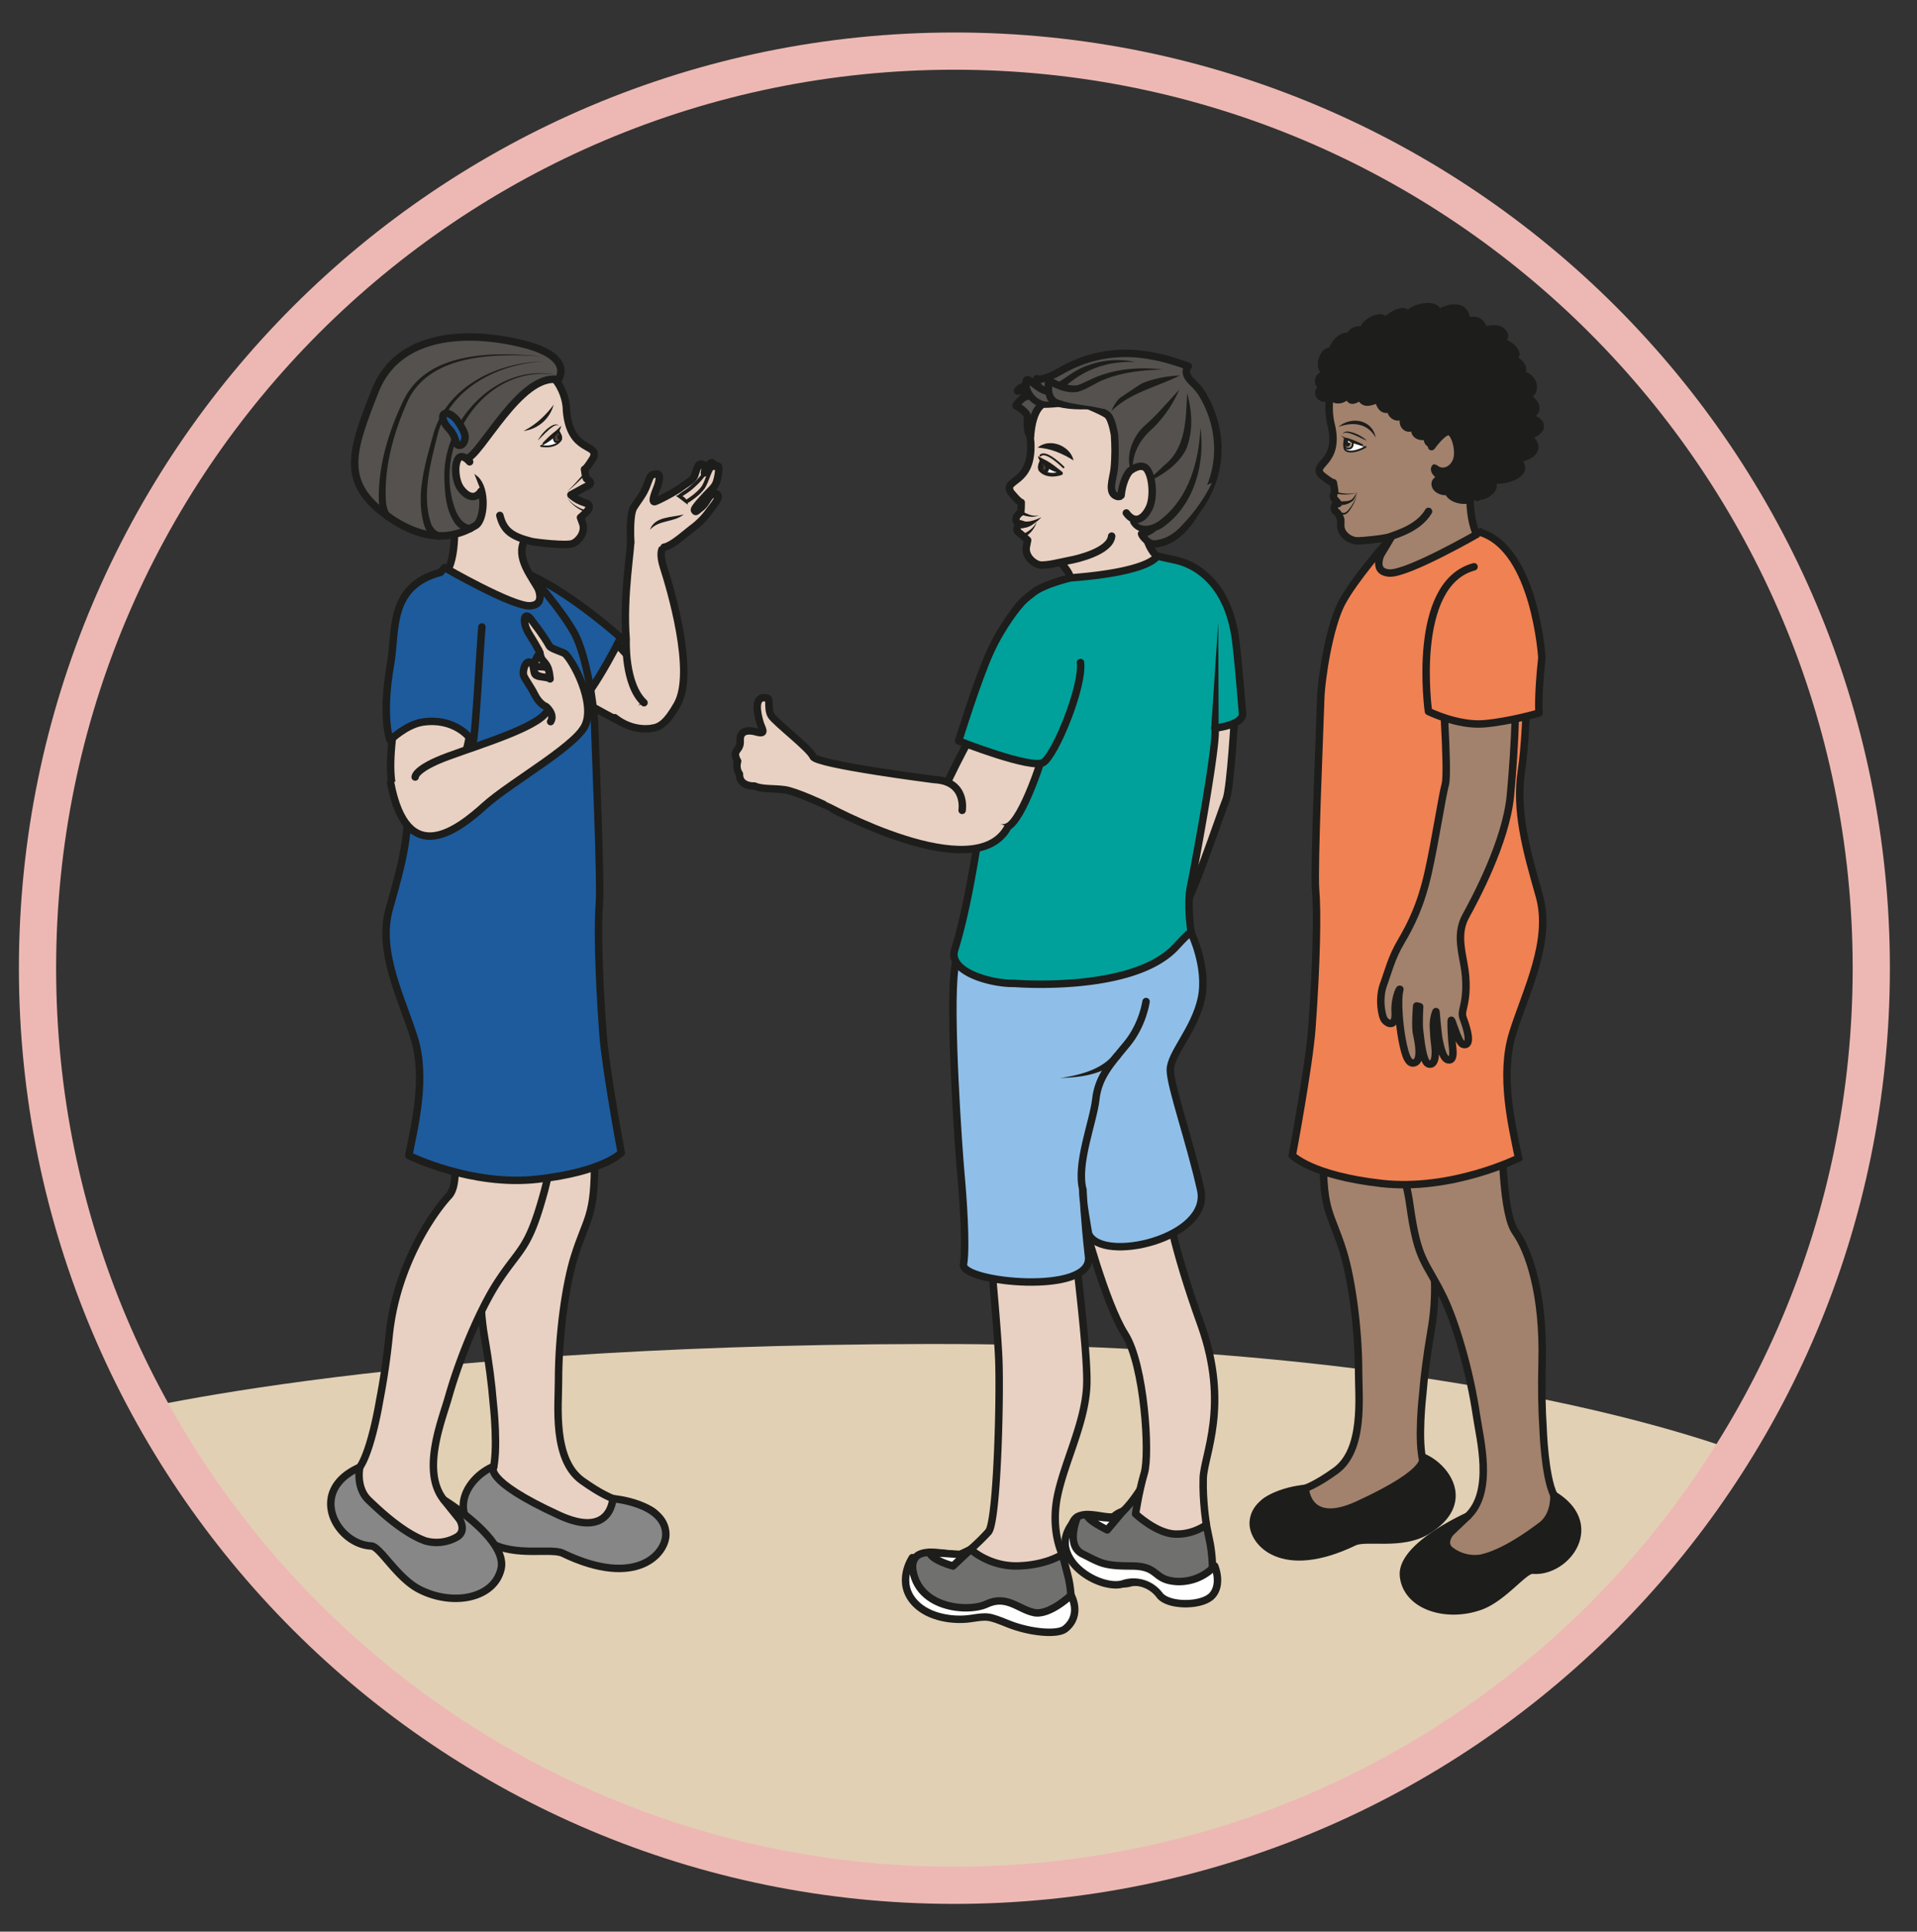 <?xml version="1.0" encoding="UTF-8" standalone="no"?><svg xmlns="http://www.w3.org/2000/svg" xml:space="preserve" viewBox="0 0 343.33 345.88"><rect x="0" y="0" width="343.33" height="345.88" fill="#333333" stroke="none"/><defs><clipPath id="a" clipPathUnits="userSpaceOnUse"><path d="M5.04 129.42C5.04 61.4 60.19 6.24 128.23 6.24c68.03 0 123.19 55.15 123.19 123.18 0 68.04-55.16 123.2-123.2 123.2-68.03 0-123.18-55.16-123.18-123.2"/></clipPath><clipPath id="b" clipPathUnits="userSpaceOnUse"><path d="M0 259.4h257.5V0H0Z"/></clipPath></defs><g clip-path="url(#a)" transform="matrix(1.333 0 0 -1.333 0 345.88)"><path d="M0 0s-36.12 15.26-110.74 15.11c-74.62-.14-110.49-9.79-110.49-9.79s36.87-57.84 74.23-64.4c37.37-6.56 91.8-15.03 122.81 26.66C6.84 9.28 0 0 0 0" style="fill:#e2d0b4;fill-opacity:1;fill-rule:nonzero;stroke:none" transform="translate(235.21 63.83)"/><path d="M0 0s-6.17 7.9-6.93 6.91c-.77-.98-4.8-6.6-4.79-7.22.01-.61 7.16-4.35 7.6-4.54" style="fill:#e8d1c2;fill-opacity:1;fill-rule:evenodd;stroke:#1d1d1b;stroke-width:1;stroke-linecap:round;stroke-linejoin:round;stroke-miterlimit:10;stroke-dasharray:none;stroke-opacity:1" transform="translate(87.87 167.17)"/><path d="M0 0s-1.2.66-1.87 4.51" style="fill:#e8d1c2;fill-opacity:1;fill-rule:evenodd;stroke:none" transform="translate(86.86 166.55)"/><path d="M0 0c-1.38 1.02-1.87 2.86-2.37 4.42a.5.5 0 0 0 .97.28c.2-1.6.26-3.45 1.4-4.7" style="fill:#1d1d1b;fill-opacity:1;fill-rule:nonzero;stroke:none" transform="translate(86.86 166.55)"/><path d="M0 0c-2.69 2.5-2.4 8.53-2.4 8.53-.47 5.88.74 12.4.63 13.76-.13 1.6 6.54 5.44 6.26 4.14-.07-.37-.2-5.34-1.8-5.54-.31-.04-.67-.86-.05-2.76.81-2.52 4.3-14.01 1.82-18.36-1.43-2.52-2.35-3.06-3.38-3.2 0 0-2.52-.57-5.02 1.42" style="fill:#e8d1c2;fill-opacity:1;fill-rule:evenodd;stroke:#1d1d1b;stroke-width:1;stroke-linecap:round;stroke-linejoin:round;stroke-miterlimit:10;stroke-dasharray:none;stroke-opacity:1" transform="translate(86.53 165.08)"/><path d="M0 0s-.23 3.65.4 4.65c.63 1 1.24 1.69 1.67 2.75.43 1.07.53 1.54.87 1.65.33.1.91.24.9-.32-.03-.8-.26-1.22-.55-2.03-.3-.8-.38-1.33-.07-1.27.31.06 2.68 1.28 3.52 1.91.85.64 1.65.97 1.87 1.68.23.7.42 1.46.8 1.46.38 0 .57-.23.54-.75-.04-.51-.06-.44-.06-.44s.67 1.4.97 1.37c.3-.03.35-.48.35-.48s.33.18.54 0c.2-.17-.06-1.73-.3-2.27-.23-.55-.66-.89-1.28-1.55-.6-.66-1.79-1.9-1.6-2.11.18-.22.1-.23.83.35s.92 1.3 1.32 1.64c.41.34.87.38 1.01-.04s-.81-1.51-1.14-1.97a10.31 10.31 0 0 0-2.16-2.26C7.33 1.16 5.55-.52 4.47-.69" style="fill:#e8d1c2;fill-opacity:1;fill-rule:nonzero;stroke:#1d1d1b;stroke-width:1;stroke-linecap:round;stroke-linejoin:round;stroke-miterlimit:10;stroke-dasharray:none;stroke-opacity:1" transform="translate(84.75 186.66)"/><path d="M0 0s.13.16.86.62c.73.46 2.23 1.89 2.45 2.5" style="fill:none;stroke:#1d1d1b;stroke-width:.5;stroke-linecap:round;stroke-linejoin:round;stroke-miterlimit:10;stroke-dasharray:none;stroke-opacity:1" transform="translate(91.33 192.83)"/><path d="M0 0c.08 0 1.56.99 2.14 1.84.57.85.94 2.69 1.48 2.84" style="fill:none;stroke:#1d1d1b;stroke-width:.5;stroke-linecap:round;stroke-linejoin:round;stroke-miterlimit:10;stroke-dasharray:none;stroke-opacity:1" transform="translate(92.33 192.16)"/><path d="M0 0c.3.3.8.07 1.1-.13.29-.24.5-.6.5-.99-.34.2-.57.4-.82.6C.55-.38.28-.08 0 0" style="fill:#1d1d1b;fill-opacity:1;fill-rule:nonzero;stroke:none" transform="translate(90.82 192.82)"/><path d="M0 0c-1.34-1.12-3.36-.7-4.55-2.08C-3.91-.22-1.55-.45 0 0" style="fill:#1d1d1b;fill-opacity:1;fill-rule:nonzero;stroke:none" transform="translate(91.87 190.38)"/><path d="M0 0s5.27 1.78 18.84-9.95c.1-.1-5.4-10.57-6.5-9.23 0 0-5.04 4.64-6.94 5.58" style="fill:#1d5b9c;fill-opacity:1;fill-rule:nonzero;stroke:#1d1d1b;stroke-width:1;stroke-linecap:round;stroke-linejoin:round;stroke-miterlimit:10;stroke-dasharray:none;stroke-opacity:1" transform="translate(64.53 183.81)"/><path d="M0 0s.54-2.03.81-3.11c.27-1.1.82-4.53-.4-5.4-1.23-.86-5.47-1.06-6.34-.42a7.16 7.16 0 0 1-5.45 1.06c-2.36-.55-7.66 1.68-8.2 3.22-.55 1.54-1.1 3.96.4 4.65 1.5.7 3.94-.15 5.44 0 1.5.15 3.8 3 3.8 3S.02 1.76 0 0" style="fill:#70706f;fill-opacity:1;fill-rule:nonzero;stroke:none" transform="translate(142.73 50.68)"/><path d="M0 0s.54-2.03.81-3.11c.27-1.1.82-4.53-.4-5.4-1.23-.86-5.47-1.06-6.34-.42a7.16 7.16 0 0 1-5.45 1.06c-2.36-.55-7.66 1.68-8.2 3.22-.55 1.54-1.1 3.96.4 4.65 1.5.7 3.94-.15 5.44 0 1.5.15 3.8 3 3.8 3S.02 1.76 0 0z" style="fill:none;stroke:#1d1d1b;stroke-width:1;stroke-linecap:butt;stroke-linejoin:miter;stroke-miterlimit:10;stroke-dasharray:none;stroke-opacity:1" transform="translate(142.73 50.68)"/><path d="m0 0-2.38-2.23s-2.83.75-3.17 1.82l4.12-.27z" style="fill:#fff;fill-opacity:1;fill-rule:nonzero;stroke:none" transform="translate(130.42 51.35)"/><path d="m0 0-2.38-2.23s-2.83.75-3.17 1.82l4.12-.27L0 0" style="fill:none;stroke:#1d1d1b;stroke-width:1;stroke-linecap:round;stroke-linejoin:round;stroke-miterlimit:10;stroke-dasharray:none;stroke-opacity:1" transform="translate(130.42 51.35)"/><path d="m0 0 .72-3.52c.24-1.23.73-5.12-.36-6.1-1.1-.98-4.87-1.2-5.65-.48a5.34 5.34 0 0 1-4.85 1.2c-2.1-.62-6.83 1.9-7.32 3.64-.48 1.74-.97 4.48.36 5.26 1.34.78 3.52-.17 4.85 0 1.34.17 3.4 3.4 3.4 3.4S0 1.98 0 0" style="fill:#70706f;fill-opacity:1;fill-rule:nonzero;stroke:none" transform="translate(161.86 55.72)"/><path d="m0 0 .72-3.52c.24-1.23.73-5.12-.36-6.1-1.1-.98-4.87-1.2-5.65-.48a5.34 5.34 0 0 1-4.85 1.2c-2.1-.62-6.83 1.9-7.32 3.64-.48 1.74-.97 4.48.36 5.26 1.34.78 3.52-.17 4.85 0 1.34.17 3.4 3.4 3.4 3.4S0 1.98 0 0z" style="fill:none;stroke:#1d1d1b;stroke-width:1;stroke-linecap:butt;stroke-linejoin:miter;stroke-miterlimit:10;stroke-dasharray:none;stroke-opacity:1" transform="translate(161.86 55.72)"/><path d="m0 0-2.12-2.52S-4.9-1.2-4.85-.46c0 0 3.18-.77 3.58-.3C-.87-.3 0 0 0 0" style="fill:#fff;fill-opacity:1;fill-rule:nonzero;stroke:none" transform="translate(150.89 56.49)"/><path d="m0 0-2.12-2.52S-4.9-1.2-4.85-.46c0 0 3.18-.77 3.58-.3C-.87-.3 0 0 0 0Z" style="fill:none;stroke:#1d1d1b;stroke-width:1;stroke-linecap:round;stroke-linejoin:round;stroke-miterlimit:10;stroke-dasharray:none;stroke-opacity:1" transform="translate(150.89 56.49)"/><path d="M0 0c.01.35-9.22-1.82-11.44 0 0 0 1.51-15.24 1.73-20.46.22-5.22-.2-22.02-1.4-23.32a32.77 32.77 0 0 0-2.38-2.32s2.47-2.33 6.34-2.23c3.87.1 5.98 1.55 5.98 1.55s-1.55 3.02-.7 7.6c.87 4.57 3.75 9.97 3.98 15.01C2.35-19.12-.09-1.96 0 0" style="fill:#e8d1c2;fill-opacity:1;fill-rule:nonzero;stroke:none" transform="translate(143.9 97.46)"/><path d="M0 0c.01.35-9.22-1.82-11.44 0 0 0 1.51-15.24 1.73-20.46.22-5.22-.2-22.02-1.4-23.32a32.77 32.77 0 0 0-2.38-2.32s2.47-2.33 6.34-2.23c3.87.1 5.98 1.55 5.98 1.55s-1.55 3.02-.7 7.6c.87 4.57 3.75 9.97 3.98 15.01C2.35-19.12-.09-1.96 0 0Z" style="fill:none;stroke:#1d1d1b;stroke-width:1;stroke-linecap:round;stroke-linejoin:round;stroke-miterlimit:10;stroke-dasharray:none;stroke-opacity:1" transform="translate(143.9 97.46)"/><path d="M0 0s-9.84-3-11.38-1.52c0 0 3.05-11.58 5.69-15.71 2.64-4.14 3.36-16.16 2.61-18.65-.74-2.5-1.18-5.5-1.18-5.5s2.74-2.58 5.24-2.71c2.5-.13 4.28 1.25 4.28 1.25s-.52 3.08-.43 6.23c.09 3.16 3.6 9.75-.3 20.64C.6-5.07 0 0 0 0" style="fill:#e8d1c2;fill-opacity:1;fill-rule:nonzero;stroke:none" transform="translate(156.83 97.5)"/><path d="M0 0s-9.84-3-11.38-1.52c0 0 3.05-11.58 5.69-15.71 2.64-4.14 3.36-16.16 2.61-18.65-.74-2.5-1.18-5.5-1.18-5.5s2.74-2.58 5.24-2.71c2.5-.13 4.28 1.25 4.28 1.25s-.52 3.08-.43 6.23c.09 3.16 3.6 9.75-.3 20.64C.6-5.07 0 0 0 0Z" style="fill:none;stroke:#1d1d1b;stroke-width:1;stroke-linecap:round;stroke-linejoin:round;stroke-miterlimit:10;stroke-dasharray:none;stroke-opacity:1" transform="translate(156.83 97.5)"/><path d="M0 0s2.24-4.57 1.35-8.76c-.9-4.19-4.17-7.42-4.17-9.6 0-2.18 2.63-9.58 4.08-16.1C2.7-41-12.03-44.39-13.8-40.37c0 0-.93 5.08-.76 5.9 0 0 .18-3.97.75-8.97.6-5.25-17.2-3.47-16.8-1.03.41 2.45-.08 9.26-.35 12.12-.27 2.85-1.62 21.85-.83 27.58.58 4.24 1.38 7.4 1.38 7.4S-1 2.74 0 0" style="fill:#8fbfe8;fill-opacity:1;fill-rule:nonzero;stroke:none" transform="translate(160.06 134.11)"/><path d="M0 0s2.24-4.57 1.35-8.76c-.9-4.19-4.17-7.42-4.17-9.6 0-2.18 2.63-9.58 4.08-16.1C2.7-41-12.03-44.39-13.8-40.37c0 0-.93 5.08-.76 5.9 0 0 .18-3.97.75-8.97.6-5.25-17.2-3.47-16.8-1.03.41 2.45-.08 9.26-.35 12.12-.27 2.85-1.62 21.85-.83 27.58.58 4.24 1.38 7.4 1.38 7.4S-1 2.74 0 0z" style="fill:none;stroke:#1d1d1b;stroke-width:1;stroke-linecap:round;stroke-linejoin:round;stroke-miterlimit:10;stroke-dasharray:none;stroke-opacity:1" transform="translate(160.06 134.11)"/><path d="M0 0s-.42-3.12-2.6-5.74c-2.17-2.63-3.82-4.4-4.15-7.39-.33-2.99-2.66-8.7-1.73-12.16" style="fill:none;stroke:#1d1d1b;stroke-width:1;stroke-linecap:round;stroke-linejoin:round;stroke-miterlimit:10;stroke-dasharray:none;stroke-opacity:1" transform="translate(153.98 124.94)"/><path d="M0 0c2.57.38 5.62 1.12 7.23 3.23A.5.5 0 1 0 8 2.61C5.88.44 2.83.11 0 0" style="fill:#1d1d1b;fill-opacity:1;fill-rule:nonzero;stroke:none" transform="translate(142.43 114.66)"/><path d="M0 0s-.58-10.28-1.18-11.67c-.6-1.39-5.2-15.31-6.41-15.67C-8.8-27.7-5.7 0-5.7 0Z" style="fill:#e8d1c2;fill-opacity:1;fill-rule:nonzero;stroke:none" transform="translate(165.91 163.72)"/><path d="M0 0s-.58-10.28-1.18-11.67c-.6-1.39-5.2-15.31-6.41-15.67C-8.8-27.7-5.7 0-5.7 0Z" style="fill:none;stroke:#1d1d1b;stroke-width:1;stroke-linecap:round;stroke-linejoin:round;stroke-miterlimit:10;stroke-dasharray:none;stroke-opacity:1" transform="translate(165.91 163.72)"/><path d="M0 0s-2.64 1.82-1.54 8.73c.78 4.93-6.16-3.19-7.15-4.19-1-1-4.67-3.94-4.47-4.84.2-.9 2.08-2.03 1.49-3.78C-12.27-5.83.89-1.48 0 0" style="fill:#e8d1c2;fill-opacity:1;fill-rule:nonzero;stroke:none" transform="translate(155.44 184.78)"/><path d="M0 0s-2.64 1.82-1.54 8.73c.78 4.93-6.16-3.19-7.15-4.19-1-1-4.67-3.94-4.47-4.84.2-.9 2.08-2.03 1.49-3.78C-12.27-5.83.89-1.48 0 0Z" style="fill:none;stroke:#1d1d1b;stroke-width:1;stroke-linecap:round;stroke-linejoin:round;stroke-miterlimit:10;stroke-dasharray:none;stroke-opacity:1" transform="translate(155.44 184.78)"/><path d="M0 0s-.68-2.1-11.62-2.93c0 0-3.55-.83-5.02-2-1.47-1.16-3.72-2.64-4-8.67a93.94 93.94 0 0 0-2.11-16.25c-.62-3.05-2.04-15.43-4.42-23.02-.95-3.03 5.08-4.62 8.03-4.53 0 0 15.94-1.32 21.7 4.92 2.52 2.74 2.06 1.81 2.06 1.81s-.62 3.78-.1 6.29c.52 2.5 3.7 19.67 3.27 21.27 0 0 3.46.35 3.72 1.78 0 0-.65 8.37-1.04 10.74C9.17-2.64 4.2-.93 2.6-.57 1-.21 0 0 0 0" style="fill:#00a19a;fill-opacity:1;fill-rule:nonzero;stroke:none" transform="translate(155.44 184.78)"/><path d="M0 0s-.68-2.1-11.62-2.93c0 0-3.55-.83-5.02-2-1.47-1.16-3.72-2.64-4-8.67a93.94 93.94 0 0 0-2.11-16.25c-.62-3.05-2.04-15.43-4.42-23.02-.95-3.03 5.08-4.62 8.03-4.53 0 0 15.94-1.32 21.7 4.92 2.52 2.74 2.06 1.81 2.06 1.81s-.62 3.78-.1 6.29c.52 2.5 3.7 19.67 3.27 21.27 0 0 3.46.35 3.72 1.78 0 0-.65 8.37-1.04 10.74C9.17-2.64 4.2-.93 2.6-.57 1-.21 0 0 0 0Z" style="fill:none;stroke:#1d1d1b;stroke-width:1;stroke-linecap:round;stroke-linejoin:round;stroke-miterlimit:10;stroke-dasharray:none;stroke-opacity:1" transform="translate(155.44 184.78)"/><path d="M0 0s2.6 1.81 4.34 5.1c2.31 4.35.96 6.54-3.02 9.13-6.98 4.56-10.08 6.87-11.35 5.9 0 0-2.73-1-3.1-1.2-5.46-2.8-4.56-7.65-4.56-7.65.35-5.85-3.78-4.91-2.67-6.79 0 0 1.11-1.37 1.4-1.37 0 0 0-1.27-.1-1.35-1.14-.83-.33-1.5-.33-1.5l.53-.1c-.77.12-.75-.85-.56-.98.34-.24 1.32-1.13 1.32-1.13l-.17-.85c-.24-1.22.87-2.25 1.7-2.46.84-.21 3.28.44 3.96.56 1.06.18 5.58 1.2 5.8 3.29" style="fill:#e8d1c2;fill-opacity:1;fill-rule:nonzero;stroke:#1d1d1b;stroke-width:1;stroke-linecap:round;stroke-linejoin:round;stroke-miterlimit:10;stroke-dasharray:none;stroke-opacity:1" transform="translate(156.17 188.86)"/><path d="M0 0s-.4-.8-.14-1.2c.28-.44 1.23-.94 2.74-.47C2.6-1.67.57 0 0 0" style="fill:#fff;fill-opacity:1;fill-rule:nonzero;stroke:none" transform="translate(139.95 197.57)"/><path d="M0 0s-.4-.8-.14-1.2c.28-.44 1.23-.94 2.74-.47C2.6-1.67.57 0 0 0Z" style="fill:none;stroke:#1d1d1b;stroke-width:.5;stroke-linecap:butt;stroke-linejoin:round;stroke-miterlimit:10;stroke-dasharray:none;stroke-opacity:1" transform="translate(139.95 197.57)"/><path d="M0 0s.35-.94-.17-1.03c-.52-.09-1 .39-.48 1.2.18.27.72-.14.72-.14" style="fill:#523f34;fill-opacity:1;fill-rule:nonzero;stroke:#1d1d1b;stroke-width:.5;stroke-linecap:round;stroke-linejoin:round;stroke-miterlimit:10;stroke-dasharray:none;stroke-opacity:1" transform="translate(140.58 197.18)"/><path d="M0 0c-.03-.19.05-.35.16-.37.12-.01.23.13.25.31C.44.14.36.3.25.31.14.33.02.2 0 0" style="fill:#1d1d1b;fill-opacity:1;fill-rule:nonzero;stroke:none" transform="translate(139.8 196.74)"/><path d="M0 0a4.4 4.4 0 0 0-2.6 1.38c-.21.25-.47.55-.47.93C-1.96 1.64-.78 1.15 0 0" style="fill:#1d1d1b;fill-opacity:1;fill-rule:nonzero;stroke:none" transform="translate(142.55 195.91)"/><path d="M0 0s-2.34 2.37-3.1 1.59" style="fill:none;stroke:#1d1d1b;stroke-width:.25;stroke-linecap:round;stroke-linejoin:miter;stroke-miterlimit:10;stroke-dasharray:none;stroke-opacity:1" transform="translate(142.89 196.7)"/><path d="M0 0c-2.47.7-4.5.03-5.3-1.66-.58-1.23-.69-3.1-.69-3.1-.58.34-.41 2.35-.41 2.35.16.8-1.5 1.68-1.5 1.68s-.28-.13.5.7c.77.82 1.25.36 1.05.9-.2.55-1.38.38-1.38.38s.02.4 1.06.69c1.03.3 2.21-.56 1.86-.23-.35.33-.49 1.37-.27 1.17.21-.2 1.53.13 2.95.96 6.8 3.97 12.98 2.34 17.34.74 0 0-.83-.8.42-2.03.6-.6 1.02-.98 1.53-1.84 3.37-5.72 3.08-13.92-5.2-19.67 0 0-.62.81-.74 1.88-.05.44-3.17 1.02-2.29 1.95.25.27-.6 2.02-.6 2.02s.46.75.34 1.01.59.1-.4 1.53c0 0-1.57-2.64-2.63-2.33-1.34.4-.54 2.36-.4 3.63.18 1.64.14 3.34.05 4.62 0 0-.32 2.11-.93 2.66C3.76-1.43 0 0 0 0" style="fill:#54514e;fill-opacity:1;fill-rule:nonzero;stroke:none" transform="translate(144.45 205.7)"/><path d="M0 0c-2.47.7-4.5.03-5.3-1.66-.58-1.23-.69-3.1-.69-3.1-.58.34-.41 2.35-.41 2.35.16.8-1.5 1.68-1.5 1.68s-.28-.13.5.7c.77.82 1.25.36 1.05.9-.2.55-1.38.38-1.38.38s.02.4 1.06.69c1.03.3 2.21-.56 1.86-.23-.35.33-.49 1.37-.27 1.17.21-.2 1.53.13 2.95.96 6.8 3.97 12.98 2.34 17.34.74 0 0-.83-.8.42-2.03.6-.6 1.02-.98 1.53-1.84 3.37-5.72 3.08-13.92-5.2-19.67 0 0-.62.81-.74 1.88-.05.44-3.17 1.02-2.29 1.95.25.27-.6 2.02-.6 2.02s.46.75.34 1.01.59.1-.4 1.53c0 0-1.57-2.64-2.63-2.33-1.34.4-.54 2.36-.4 3.63.18 1.64.14 3.34.05 4.62 0 0-.32 2.11-.93 2.66C3.76-1.43 0 0 0 0Z" style="fill:none;stroke:#1d1d1b;stroke-width:1;stroke-linecap:round;stroke-linejoin:round;stroke-miterlimit:10;stroke-dasharray:none;stroke-opacity:1" transform="translate(144.45 205.7)"/><path d="M0 0c-3.16-1.57-6.67-2.27-9.22-4.78C-7.9-1.4-3.34-.12 0 0" style="fill:#1d1d1b;fill-opacity:1;fill-rule:nonzero;stroke:none" transform="translate(158.54 209.04)"/><path d="M0 0c-2.1-.93-7.27-1.68-8.33-1.3-2.44.88-2.41 3.5-1.87 3.28C-9.64 1.73-8.6.54-7.43.4c0 0 .95.3 2.42 1.43A12.07 12.07 0 0 0 4.2 4.35" style="fill:#54514e;fill-opacity:1;fill-rule:nonzero;stroke:none" transform="translate(148.32 206.49)"/><path d="M0 0a19.63 19.63 0 0 0-7.95-1.8 3.5 3.5 0 0 0-3.03 3.11c-.01.29 0 .7.27.99.58.55 1.34-.34 1.8-.62a3.64 3.64 0 0 1 1.54-.8l-.21-.02c1.84.74 3.47 2.44 5.45 3.05 2.02.76 4.24.89 6.33.44-3.16.17-6.22-.73-8.68-2.68-.87-.64-1.8-1.47-2.99-1.76-1.24.16-2 1-2.9 1.6l-.02.01c.08-.06.32 0 .36.07.04.04.04.06.04.06a.77.77 0 0 1-.02-.28A2.68 2.68 0 0 1-7.87-.96C-5.3-1.1-2.5-.69 0 0" style="fill:#1d1d1b;fill-opacity:1;fill-rule:nonzero;stroke:none" transform="translate(148.32 206.49)"/><path d="M0 0c-1.88.26-6.47.2-7.05 1.44-.58 1.24-.2 2.35-.2 2.35s2-1.27 3.62-1.08C-2.02 2.9.15 5.67 7.97 5.3" style="fill:#54514e;fill-opacity:1;fill-rule:nonzero;stroke:none" transform="translate(148.23 204.54)"/><path d="M0 0c-2.05-.02-4.16-.24-6.2.32-.4.14-.9.28-1.27.87-.38.57-.84 3.5.44 3.05 1.05-.62 2.35-1.2 3.45-1.07.5.1 1.11.45 1.72.71 3.03 1.5 6.5 1.8 9.82 1.42C5.34 5.23 2.7 4.97.25 4c-1.34-.47-2.24-1.29-3.67-1.7-1.52-.24-2.83.37-4.1 1.07l.74.26C-6.96 2.78-7 1.5-5.9 1.2-4 .54-1.94.52 0 0" style="fill:#1d1d1b;fill-opacity:1;fill-rule:nonzero;stroke:none" transform="translate(148.23 204.54)"/><path d="M0 0c.67-2.4.83-5-.08-7.4-1.07-2.28-3.48-3.77-5.72-4.74.95.79 1.83 1.6 2.69 2.44C-.13-7.39-.17-3.48 0 0" style="fill:#1d1d1b;fill-opacity:1;fill-rule:nonzero;stroke:none" transform="translate(159.5 206.65)"/><path d="M0 0s-1.2-3.11-2.63-4.73c-1.3-1.48-2.32-3.16-5.02-3.48-1-.12-1.83 1.37-1.83 1.37 2.77.61 2.03 2.18 2.03 2.18s1.03-.46 1.62 2.42" style="fill:#54514e;fill-opacity:1;fill-rule:nonzero;stroke:none" transform="translate(162.83 194.6)"/><path d="M0 0c-1.01-3.57-3.67-8.54-7.88-8.7-.78-.07-2.93 1.95-1.7 2.33.79.19 1.98.56 1.72 1.52l.59.6c.7.2 1.06 1.33 1.44 2.01.03-1.07-.22-3.14-1.8-2.83l.58.6c.67-1.55-1.07-2.64-2.32-2.84l.31.7c.38-.57.88-1.26 1.58-1.07 1.38.19 2.5.93 3.46 2A22.28 22.28 0 0 1 0 0" style="fill:#1d1d1b;fill-opacity:1;fill-rule:nonzero;stroke:none" transform="translate(162.83 194.6)"/><path d="M0 0s.71-8.25-4.88-12.65c-2.83-2.22-4.2-.05-4.2-.05s.86.08 2.07 1.31" style="fill:#54514e;fill-opacity:1;fill-rule:nonzero;stroke:none" transform="translate(161.28 202.03)"/><path d="M0 0c.64-4.71-.73-10.05-4.62-13.07-1.31-1.16-3.75-1.57-4.78.23-.22.58.42.44.79.59.57.2 1.08.51 1.6.86-.51-.73-1.13-1.4-2.04-1.65l.26.53c.97-1.17 2.53-.65 3.56.23C-1.56-9.4-.19-4.52 0 0" style="fill:#1d1d1b;fill-opacity:1;fill-rule:nonzero;stroke:none" transform="translate(161.28 202.03)"/><path d="M0 0a16.05 16.05 0 0 0-4.06-5.65C-5.62-7.18-6.6-9.36-6.13-11.6c-1.32 2.12-.34 5.02 1.37 6.66.9.79 1.65 1.53 2.43 2.39z" style="fill:#1d1d1b;fill-opacity:1;fill-rule:nonzero;stroke:none" transform="translate(158.43 207.12)"/><path d="M0 0c1.05-1.46 2.26-.97 3.07.68.64 1.31.5 4.01-.26 5.14-.75 1.12-2.36-.2-2.36-.2S-.47 4.64-.7 2.36" style="fill:#e8d1c2;fill-opacity:1;fill-rule:nonzero;stroke:#1d1d1b;stroke-width:1;stroke-linecap:round;stroke-linejoin:round;stroke-miterlimit:10;stroke-dasharray:none;stroke-opacity:1" transform="translate(151.33 190.57)"/><path d="M0 0c1.01-.22 2.7 1.02 2.6.98" style="fill:#e8d1c2;fill-opacity:1;fill-rule:nonzero;stroke:none" transform="translate(137.31 189.03)"/><path d="M0 0c.67-.29 1.81.16 2.5.49a5.8 5.8 0 0 0-1.13-.95A2.6 2.6 0 0 0-.28-.97C-1.15-.9-.77.4 0 0" style="fill:#1d1d1b;fill-opacity:1;fill-rule:nonzero;stroke:none" transform="translate(137.42 189.51)"/><path d="M0 0c1.6 1.36 4.39.25 4.82-1.72C3.28-.78 1.82-.13 0 0" style="fill:#1d1d1b;fill-opacity:1;fill-rule:nonzero;stroke:none" transform="translate(139.42 199.35)"/><path d="M0 0s1.57-.81 2.52-.38" style="fill:#e8d1c2;fill-opacity:1;fill-rule:nonzero;stroke:none" transform="translate(137.11 190.63)"/><path d="M0 0c.7-.41 1.56-.84 2.4-.6C1.59-1 .6-.74-.22-.44c-.13.04-.2.2-.15.32.06.15.25.21.38.12" style="fill:#1d1d1b;fill-opacity:1;fill-rule:nonzero;stroke:none" transform="translate(137.23 190.86)"/><path d="M0 0c.1.03 1.5.7 1.88 2" style="fill:#e8d1c2;fill-opacity:1;fill-rule:nonzero;stroke:none" transform="translate(137.44 187.48)"/><path d="M0 0c.82.3 1.62.92 1.96 1.76A3.53 3.53 0 0 0 .16-.47.25.25 0 1 0 0 0" style="fill:#1d1d1b;fill-opacity:1;fill-rule:nonzero;stroke:none" transform="translate(137.36 187.72)"/><path d="M0 0s1.02-2.4-.3-3.92c-1.3-1.52-5.95-1.53-7.1 0a4.38 4.38 0 0 1-4.9 1.53c-1.86-.6-5.42.79-7 3.16-1.57 2.37-.55 4.2.87 5.83 0 0-1.68-3.82.68-4.98C-15.39.46-15.04 0-11.22 0c3.83 0 2.85-1.85 6.06-2.08A6.53 6.53 0 0 1 0 0" style="fill:#fff;fill-opacity:1;fill-rule:nonzero;stroke:none" transform="translate(163.2 49.12)"/><path d="M0 0s1.02-2.4-.3-3.92c-1.3-1.52-5.95-1.53-7.1 0a4.38 4.38 0 0 1-4.9 1.53c-1.86-.6-5.42.79-7 3.16-1.57 2.37-.55 4.2.87 5.83 0 0-1.68-3.82.68-4.98C-15.39.46-15.04 0-11.22 0c3.83 0 2.85-1.85 6.06-2.08A6.53 6.53 0 0 1 0 0Z" style="fill:none;stroke:#1d1d1b;stroke-width:1;stroke-linecap:round;stroke-linejoin:round;stroke-miterlimit:10;stroke-dasharray:none;stroke-opacity:1" transform="translate(163.2 49.12)"/><path d="M0 0s-2.93-2.8-5.01-2.33c-2.09.46-3.65 2.4-6.33 1.14s-10.45-.52-9.98 6.23c0 0-2.32-3.38.43-6.18 1.85-1.88 5.09-2.34 7.4-2 2.32.34 2.34.38 5.12-.74 2.78-1.11 6.5-1.5 7.58-.65C1.54-2.68 0 0 0 0" style="fill:#fff;fill-opacity:1;fill-rule:nonzero;stroke:none" transform="translate(143.9 45.2)"/><path d="M0 0s-2.93-2.8-5.01-2.33c-2.09.46-3.65 2.4-6.33 1.14s-10.45-.52-9.98 6.23c0 0-2.32-3.38.43-6.18 1.85-1.88 5.09-2.34 7.4-2 2.32.34 2.34.38 5.12-.74 2.78-1.11 6.5-1.5 7.58-.65C1.54-2.68 0 0 0 0Z" style="fill:none;stroke:#1d1d1b;stroke-width:1;stroke-linecap:round;stroke-linejoin:round;stroke-miterlimit:10;stroke-dasharray:none;stroke-opacity:1" transform="translate(143.9 45.2)"/><path d="M0 0s-4.56-8.32-4.26-9.18c.31-.86 7-4.46 8.97-3.46 1.97 1 4.76 9.17 5.4 12.3C10.75 2.82 0 0 0 0" style="fill:#e8d1c2;fill-opacity:1;fill-rule:nonzero;stroke:none" transform="translate(130.71 161.07)"/><path d="M0 0s-4.56-8.32-4.26-9.18c.31-.86 7-4.46 8.97-3.46 1.97 1 4.76 9.17 5.4 12.3C10.75 2.82 0 0 0 0Z" style="fill:none;stroke:#1d1d1b;stroke-width:1;stroke-linecap:round;stroke-linejoin:round;stroke-miterlimit:10;stroke-dasharray:none;stroke-opacity:1" transform="translate(130.71 161.07)"/><path d="M0 0s.66 3.93-3.75 4.14c0 0-15.86 2.02-16.28 3.08-.42 1.07-5.06 4.6-5.62 5.5-.55.91-.08 2.26-.55 2.37-1.95.45-1.25-2.24-1-3.16.23-.92 1.03-1.8-.42-1.4-1.9.53-2.24-.44-2.2-1.07.03-.62-.05-.9-.48-1.45-.43-.55.14-1.4.14-1.4-.32-1.05.24-1.72.24-1.72-.04-1.76 2.03-1.62 2.03-1.62.99-.46 2.57-.3 4.04-.5 1.47-.19 5.38-2.03 5.38-2.03S1.79-10.53 6.16-2.2" style="fill:#e8d1c2;fill-opacity:1;fill-rule:nonzero;stroke:#1d1d1b;stroke-width:1;stroke-linecap:round;stroke-linejoin:round;stroke-miterlimit:10;stroke-dasharray:none;stroke-opacity:1" transform="translate(129.27 150.62)"/><path d="M0 0s-2.22-2.53-3.97-6.35C-5.7-10.16-8.2-18.28-8.2-18.28s9.76-3.85 11.37-2.9c1.6.96 5.4 10.24 5 13.43" style="fill:#00a19a;fill-opacity:1;fill-rule:nonzero;stroke:#1d1d1b;stroke-width:1;stroke-linecap:round;stroke-linejoin:round;stroke-miterlimit:10;stroke-dasharray:none;stroke-opacity:1" transform="translate(137 178.23)"/><path d="m0 0 .05-14.24a.5.5 0 1 0-1-.01z" style="fill:#1d1d1b;fill-opacity:1;fill-rule:nonzero;stroke:none" transform="translate(163.68 175.91)"/><path d="M0 0c-2.68-4.74-.85-13.03.55-15.76 1.39-2.73 4.13-10.68 2.56-19.73-.6-3.5-.96-6.33-1.15-8.74 0 0-.76-6.45.11-9.14.87-2.68.44-7.52-3.15-8.4 0 0-6.8.47-7.93-.57-1.13-1.03-6.1-.61-9.53 1.62-3.44 2.23 2.18 3.2 3.67 3.55 1.13.26 2.7.96 5.1 2.68 3.93 2.8 3.11 10 3.12 13.17 0 6.18-.99 12.84-2.09 16.36-1.66 5.3-2.71 5.1-2.66 12.93" style="fill:#a2826c;fill-opacity:1;fill-rule:nonzero;stroke:#1d1d1b;stroke-width:1;stroke-linecap:round;stroke-linejoin:round;stroke-miterlimit:10;stroke-dasharray:none;stroke-opacity:1" transform="translate(189.19 116.38)"/><path d="M0 0s1.7-1.7-8.62-6.44c-6.85-3.15-7.08 2.2-7.08 2.2s-6.81-.55-6.99-4.6c-.1-2.6 3.83-7.3 13.58-2.6 1.57.75 6.33-.55 9.7 1.46C6.91-6.18 3.13-1.22 0 0" style="fill:#1d1d1b;fill-opacity:1;fill-rule:nonzero;stroke:none" transform="translate(191.07 63.79)"/><path d="M0 0s1.7-1.7-8.62-6.44c-6.85-3.15-7.08 2.2-7.08 2.2s-6.81-.55-6.99-4.6c-.1-2.6 3.83-7.3 13.58-2.6 1.57.75 6.33-.55 9.7 1.46C6.91-6.18 3.13-1.22 0 0Z" style="fill:none;stroke:#1d1d1b;stroke-width:1;stroke-linecap:butt;stroke-linejoin:round;stroke-miterlimit:10;stroke-dasharray:none;stroke-opacity:1" transform="translate(191.07 63.79)"/><path d="M0 0c-.9 6.12-2.83 12.57-4.43 15.89-2.42 5-3.44 4.65-4.52 12.4-1.08 7.74-6.45 20.42-5.94 25.36.42 4.12 18.6 5.76 18.6 5.76-1.8-2.56-1.23-14.85-.56-20.25.4-3.23.32-12 2.1-14.5 1.77-2.5 3.8-8.28 3.56-17.47-.09-3.54-.03-6.4.13-8.82 0 0 .2-6.49 1.45-9.02 1.25-2.53 1.52-7.37-1.9-8.77 0 0-2.39-.42-3.36-1.61-.96-1.2-4.96-4.62-8.68-2.91-3.73 1.7-4.2 2.78-3.44 4.3.76 1.52.87 1.4 5.83 6.17C2.32-10.14.46-3.14 0 0" style="fill:#a2826c;fill-opacity:1;fill-rule:nonzero;stroke:none" transform="translate(198.38 69.3)"/><path d="M0 0c-.9 6.12-2.83 12.57-4.43 15.89-2.42 5-3.44 4.65-4.52 12.4-1.08 7.74-6.45 20.42-5.94 25.36.42 4.12 18.6 5.76 18.6 5.76-1.8-2.56-1.23-14.85-.56-20.25.4-3.23.32-12 2.1-14.5 1.77-2.5 3.8-8.28 3.56-17.47-.09-3.54-.03-6.4.13-8.82 0 0 .2-6.49 1.45-9.02 1.25-2.53 1.52-7.37-1.9-8.77 0 0-2.39-.42-3.36-1.61-.96-1.2-4.96-4.62-8.68-2.91-3.73 1.7-4.2 2.78-3.44 4.3.76 1.52.87 1.4 5.83 6.17C2.32-10.14.46-3.14 0 0Z" style="fill:none;stroke:#1d1d1b;stroke-width:1;stroke-linecap:round;stroke-linejoin:round;stroke-miterlimit:10;stroke-dasharray:none;stroke-opacity:1" transform="translate(198.38 69.3)"/><path d="M0 0s-.6-5.85 1.27-8.32c1.87-2.48-11-7.66-12.3-7.47-1.31.18-2.87 2.09-1.5 4.68 1.37 2.6 3.8 5.19 2.37 7.87C-11.6-.56-3.52 5.18 0 0" style="fill:#a2826c;fill-opacity:1;fill-rule:nonzero;stroke:none" transform="translate(197.58 195.25)"/><path d="M0 0s-.6-5.85 1.27-8.32c1.87-2.48-11-7.66-12.3-7.47-1.31.18-2.87 2.09-1.5 4.68 1.37 2.6 3.8 5.19 2.37 7.87C-11.6-.56-3.52 5.18 0 0Z" style="fill:none;stroke:#1d1d1b;stroke-width:1;stroke-linecap:round;stroke-linejoin:round;stroke-miterlimit:10;stroke-dasharray:none;stroke-opacity:1" transform="translate(197.58 195.25)"/><path d="M0 0s2.25 12.01 2.63 17.07c.63 8.68.76 15.56.5 18.57-.25 3.01.6 22.55.68 25.5.08 2.97 1.18 9.9 2.82 13.04 1.64 3.13 6 8.08 6 8.08-.7-1.22-2.05-3.87.4-4.04 2.46-.17 12.23 5.47 12.23 5.47s3.75-4.06 5.28-7.2c1.52-3.16 1.1-19.32.26-24.73-.85-5.42.63-10.75 2.37-16.84 1.75-6.1-1.78-12.81-3.55-18.48-1.78-5.67-.08-12.57.78-16.81 0 0-9.01-4.48-18.45-3.4C2.52-2.7 0 0 0 0" style="fill:#f08152;fill-opacity:1;fill-rule:nonzero;stroke:none" transform="translate(173.63 104.28)"/><path d="M0 0s2.25 12.01 2.63 17.07c.63 8.68.76 15.56.5 18.57-.25 3.01.6 22.55.68 25.5.08 2.97 1.18 9.9 2.82 13.04 1.64 3.13 6 8.08 6 8.08-.7-1.22-2.05-3.87.4-4.04 2.46-.17 12.23 5.47 12.23 5.47s3.75-4.06 5.28-7.2c1.52-3.16 1.1-19.32.26-24.73-.85-5.42.63-10.75 2.37-16.84 1.75-6.1-1.78-12.81-3.55-18.48-1.78-5.67-.08-12.57.78-16.81 0 0-9.01-4.48-18.45-3.4C2.52-2.7 0 0 0 0Z" style="fill:none;stroke:#1d1d1b;stroke-width:1;stroke-linecap:butt;stroke-linejoin:miter;stroke-miterlimit:10;stroke-dasharray:none;stroke-opacity:1" transform="translate(173.63 104.28)"/><path d="M0 0s.98-13.18.52-14.94C.05-16.69-.76-22.2-1.78-26.8c-.99-4.4-2.31-7-3.63-9.25-1.33-2.24-1.73-4.05-2.36-5.75-.72-1.9-.27-4.35.14-4.84.4-.5 1.52-1.02 1.41 1.05-.12 2.17.86 3.78.59 2.84-.27-.93-.1-4.18.34-6.5.44-2.32.9-3.47 1.77-3.07.88.4.42 2.8.19 3.81-.24 1.02 0 3.78 0 3.78l.4-.1s-.15-2.26 0-3.3c.13-1.03.4-4.05 1.14-4.37.75-.3 1.11.65.92 2.34-.2 1.7-.1 1.04-.2 2.37-.12 1.33.33 2.3.33 2.3s.27-3.22.44-3.95c.17-.74.48-2.4 1.2-2.53.73-.13.7.88.58 1.81-.12.95-.2 2.62-.18 3.4.01.78.86-2.9 1.59-3.12.73-.22.95.51.45 2.24-.5 1.72-.7 1.38-.36 2.82.35 1.43.48 3.4.02 5.81-.46 2.41-.82 4.36.27 6.36 1.1 2 5.4 9.92 5.99 16.16.59 6.24 1.11 15.6.2 18.68" style="fill:#a2826c;fill-opacity:1;fill-rule:nonzero;stroke:#1d1d1b;stroke-width:1;stroke-linecap:round;stroke-linejoin:round;stroke-miterlimit:10;stroke-dasharray:none;stroke-opacity:1" transform="translate(193.67 169.08)"/><path d="M0 0c-8.54-2.3-6.13-19.43-6.13-19.43s3.92-1.95 7.47-1.66c3.44.29 7.39 1.45 7.39 1.45s-.2 2 .38 7.43c0 0-.88 14.54-8.26 16.84" style="fill:#f08152;fill-opacity:1;fill-rule:nonzero;stroke:#1d1d1b;stroke-width:1;stroke-linecap:round;stroke-linejoin:round;stroke-miterlimit:10;stroke-dasharray:none;stroke-opacity:1" transform="translate(198.05 183.34)"/><path d="M0 0s.22-2.7-1.7-4.12c-1.25-.93-4.94-3.7-8.13-4.37a5.4 5.4 0 0 0-4.11 1.09c-1.93 1.66 2.39 4.57 2.39 4.57s-9.04-4.02-8.65-8.02c.38-4 5.64-5.74 10.28-4.1 3.16 1.12 5.92 4.96 7.08 4.86C1.68-10.48 6.56-4 0 0" style="fill:#1d1d1b;fill-opacity:1;fill-rule:nonzero;stroke:none" transform="translate(208.77 58.65)"/><path d="M0 0s.22-2.7-1.7-4.12c-1.25-.93-4.94-3.7-8.13-4.37a5.4 5.4 0 0 0-4.11 1.09c-1.93 1.66 2.39 4.57 2.39 4.57s-9.04-4.02-8.65-8.02c.38-4 5.64-5.74 10.28-4.1 3.16 1.12 5.92 4.96 7.08 4.86C1.68-10.48 6.56-4 0 0Z" style="fill:none;stroke:#1d1d1b;stroke-width:1;stroke-linecap:butt;stroke-linejoin:round;stroke-miterlimit:10;stroke-dasharray:none;stroke-opacity:1" transform="translate(208.77 58.65)"/><path d="M0 0s2.86 3.54 3.88 7.02c1.37 4.63.93 6.8-3.39 8.52-7.57 3.01-14.09 6.71-15.11 5.54 0 0-2.5-1.43-2.75-1.75-3.55-4.38-2.33-9.3-2.33-9.3 1.47-5.54-2.67-5.44-1.24-7.02 0 0 1.34-1.1 1.6-1.04 0 0 .25-1.2.17-1.31-.4-.62.11-1.03.11-1.03l.4-.47c-.77-.04-.56-.96-.35-1.06.38-.16.67-1.07.67-1.07v-.84c0-1.2 1.26-1.99 2.11-2.03.84-.04 3.9.3 4.53.55.97.38 3.83 1.16 5.15 3.4" style="fill:#a2826c;fill-opacity:1;fill-rule:nonzero;stroke:#1d1d1b;stroke-width:1;stroke-linecap:round;stroke-linejoin:round;stroke-miterlimit:10;stroke-dasharray:none;stroke-opacity:1" transform="translate(198.48 192.67)"/><path d="M0 0s-.24-1.16.08-1.49c.35-.36 1.39-.35 2.73.4C2.81-1.1.55.1 0 0" style="fill:#fff;fill-opacity:1;fill-rule:nonzero;stroke:none" transform="translate(180.68 200.54)"/><path d="M0 0s-.24-1.16.08-1.49c.35-.36 1.39-.35 2.73.4C2.81-1.1.55.1 0 0Z" style="fill:none;stroke:#1d1d1b;stroke-width:.25;stroke-linecap:butt;stroke-linejoin:round;stroke-miterlimit:10;stroke-dasharray:none;stroke-opacity:1" transform="translate(180.68 200.54)"/><path d="M0 0s.16-.77-.32-.95c-.48-.2-1.04.17-.7 1.04.12.31.72.02.72.02" style="fill:#ae987e;fill-opacity:1;fill-rule:nonzero;stroke:#1d1d1b;stroke-width:.25;stroke-linecap:butt;stroke-linejoin:miter;stroke-miterlimit:10;stroke-dasharray:none;stroke-opacity:1" transform="translate(181.73 200.21)"/><path d="M0 0c.02-.27.2-.47.44-.46.22.02.39.24.36.51C.8.33.6.53.37.51.15.5-.02.27 0 0" style="fill:#1d1d1b;fill-opacity:1;fill-rule:evenodd;stroke:none" transform="translate(180.62 199.93)"/><path d="M0 0c0-.13.09-.23.2-.21.1 0 .18.11.17.24C.36.16.27.26.16.25.06.24-.02.12 0 0" style="fill:#fff;fill-opacity:1;fill-rule:evenodd;stroke:none" transform="translate(181.1 200.2)"/><path d="M0 0c-1.18.31-2.6.63-3.39 1.61.21-.23.53-.32.8-.45C-1.73.8-.8.43 0 0" style="fill:#1d1d1b;fill-opacity:1;fill-rule:nonzero;stroke:none" transform="translate(183.5 199.45)"/><path d="M0 0c-.83.35-1.6.82-2.46 1.04-.28.06-.6.1-.81-.12.14.3.54.35.84.31A4.96 4.96 0 0 0 0 0" style="fill:#1d1d1b;fill-opacity:1;fill-rule:nonzero;stroke:none" transform="translate(183.66 200.27)"/><path d="M0 0c1.72 1.46 4.56.99 5-1.44C3.9.48 2 .7 0 0" style="fill:#1d1d1b;fill-opacity:1;fill-rule:nonzero;stroke:none" transform="translate(179.83 202.14)"/><path d="M0 0c.97-.3 2.06-.4 3.07-.12-1-.35-2.1-.35-3.14-.12a.13.13 0 0 0-.1.15c.02.07.1.12.17.09" style="fill:#1d1d1b;fill-opacity:1;fill-rule:nonzero;stroke:none" transform="translate(179.35 193.45)"/><path d="M0 0c.18-.08.44.07.63.26.58.61 1 1.4 1.28 2.19A6.23 6.23 0 0 0 .77.13C.58-.07.29-.35-.1-.23c-.17.05-.06.32.1.23" style="fill:#1d1d1b;fill-opacity:1;fill-rule:nonzero;stroke:none" transform="translate(180.42 190.6)"/><path d="M0 0c.42 0 .86.01 1.2.22.35.2.48.72.87.97-.33-.32-.33-.8-.71-1.16A2.57 2.57 0 0 0 .03-.5.25.25 0 1 0 0 0" style="fill:#1d1d1b;fill-opacity:1;fill-rule:nonzero;stroke:none" transform="translate(180.36 192.14)"/><path d="M0 0c-.43-.15-1.05-.9-1.56-.82-.49.07-.59.86-.39 1.28-.86-.8-2.32.1-1.53 1.08-.59-.15-1.09-.5-1.54-.01-.36.37-.24 1.1 0 1.5-.58-.2-1.03-.44-1.54-.04-.3.23-.54.77-.18 1.07-1.15-.68-1.59.05-1.86 1.04l.18.12c-1.18-.36-2.2-1.03-2.65.49-.02-.28-.8-.8-1.16-.67-.32.12-.47.84-.55 1.13.27-.98-1.97-1.72-2.15-.31-1.12-1.55-2.57.55-.97.73-.41.21-.84.74-.72 1.2.17.58.74.58 1.2.88-1.76.52-.26 3.72.65 2.73-.22 1 1.87 3.14 2.5 1.68-.66 1.1 1.5 1.98 1.71.88-.62 1.3 2.66 3 2.89 1.53.1.57 2.86 2.32 2.94.83.52 1.13 4.03 2.04 4.2.26.24.42 2.2 1.25 3.18.52.43-.32.74-1.2.43-1.59 1.56.54 2.09.08 2.56-1.15.64.25 1.75.4 2.28-.05.94-.8.16-1.09-.58-1.32.81-.04 2.42-.86 2.53-1.8a4.01 4.01 0 0 0-.95-.42c.92-.06 3.02-1.84.98-2.24 1.1 0 1.98-.4 2.25-1.39.27-1.03-.5-1.66-1.67-1.72 1.41.31 3.15-1.77 1.2-2.4.25-.6 1.6-.67 1.45-1.63-.11-.66-1.3-1.16-1.89-1.03.4-.42 1.26-1 1.16-1.76-.15-.95-1.5-1.24-2.26-1.53.25-.65.86-1.11.14-1.83-.82-.8-2.73-1.13-3.66-.84.2-.75.39-1.14-.33-1.73-.7-.6-1.6-.72-2.27-.14.54-1.37-2.9-1.23-3.25.28-.6-.2-1.53.16-1.7.72-.18.55.23.77.75 1.03-.15.36-1.03.8-.83 1.3.14.35 1.23.6 1.55.63-1.01.53-1.82 1.58-.28 2.09-.55.18-.4.95-.19 1.2" style="fill:#1d1d1b;fill-opacity:1;fill-rule:nonzero;stroke:#1d1d1b;stroke-width:1;stroke-linecap:butt;stroke-linejoin:round;stroke-miterlimit:10;stroke-dasharray:none;stroke-opacity:1" transform="translate(193.8 200.7)"/><path d="M0 0s1.85 2.6 2.6 1.93c.74-.68 1.15-2.63.78-3.73C2.9-3.18 1.48-3.77.45-2.91" style="fill:#a2826c;fill-opacity:1;fill-rule:nonzero;stroke:#1d1d1b;stroke-width:1;stroke-linecap:round;stroke-linejoin:round;stroke-miterlimit:10;stroke-dasharray:none;stroke-opacity:1" transform="translate(192.34 199.48)"/><path d="M0 0c2.73-4.83.86-13.29-.56-16.07-1.42-2.78-4.21-10.89-2.61-20.12.62-3.56.98-6.45 1.18-8.91 0 0 .76-6.58-.12-9.32-.89-2.73-.45-7.66 3.21-8.57 0 0 6.94.49 8.09-.57 1.15-1.06 6.2-.63 9.71 1.64 3.5 2.28-2.22 3.26-3.74 3.62-1.15.27-2.74.99-5.2 2.74-4.01 2.86-3.17 10.2-3.18 13.43 0 6.3 1 13.1 2.13 16.68 1.69 5.4 2.77 5.2 2.71 13.18" style="fill:#e8d1c2;fill-opacity:1;fill-rule:nonzero;stroke:#1d1d1b;stroke-width:1;stroke-linecap:butt;stroke-linejoin:round;stroke-miterlimit:10;stroke-dasharray:none;stroke-opacity:1" transform="translate(68.26 116.13)"/><path d="M0 0s-1.74-1.74 8.79-6.57C15.77-9.77 16-4.33 16-4.33s6.95-.56 7.12-4.69c.12-2.63-3.9-7.44-13.84-2.65-1.6.77-6.46-.56-9.9 1.5C-7.04-6.3-3.2-1.25 0 0" style="fill:#878787;fill-opacity:1;fill-rule:nonzero;stroke:none" transform="translate(66.34 62.5)"/><path d="M0 0s-1.74-1.74 8.79-6.57C15.77-9.77 16-4.33 16-4.33s6.95-.56 7.12-4.69c.12-2.63-3.9-7.44-13.84-2.65-1.6.77-6.46-.56-9.9 1.5C-7.04-6.3-3.2-1.25 0 0Z" style="fill:none;stroke:#1d1d1b;stroke-width:1;stroke-linecap:butt;stroke-linejoin:round;stroke-miterlimit:10;stroke-dasharray:none;stroke-opacity:1" transform="translate(66.34 62.5)"/><path d="M0 0c1.72 6.06 4.54 12.33 6.6 15.47 3.1 4.74 4.09 4.25 6.21 11.94 2.13 7.68 2.8 20.28 2.95 25.34.12 4.22-19.46 9.87-19.46 9.87 1.47-2.84.82-12.97 2.12-18.37 1.31-5.4 3.76-14.88 1.64-17.17-2.13-2.29-7.03-9.32-8.01-18.64a96.52 96.52 0 0 0-1.3-8.9s-1.06-6.53-2.66-8.92c-1.6-2.4-2.53-7.26.75-9.13 0 0 2.35-.74 3.17-2.07.82-1.33 4.4-5.32 8.4-4.1 4 1.23 4.62 2.26 4.05 3.9-.57 1.63-.7 1.52-5.07 7C-3.7-9.93-.88-3.1 0 0" style="fill:#e8d1c2;fill-opacity:1;fill-rule:nonzero;stroke:none" transform="translate(60.25 71.77)"/><path d="M0 0c1.72 6.06 4.54 12.33 6.6 15.47 3.1 4.74 4.09 4.25 6.21 11.94 2.13 7.68 2.8 20.28 2.95 25.34.12 4.22-19.46 9.87-19.46 9.87 1.47-2.84.82-12.97 2.12-18.37 1.31-5.4 3.76-14.88 1.64-17.17-2.13-2.29-7.03-9.32-8.01-18.64a96.52 96.52 0 0 0-1.3-8.9s-1.06-6.53-2.66-8.92c-1.6-2.4-2.53-7.26.75-9.13 0 0 2.35-.74 3.17-2.07.82-1.33 4.4-5.32 8.4-4.1 4 1.23 4.62 2.26 4.05 3.9-.57 1.63-.7 1.52-5.07 7C-3.7-9.93-.88-3.1 0 0Z" style="fill:none;stroke:#1d1d1b;stroke-width:1;stroke-linecap:butt;stroke-linejoin:round;stroke-miterlimit:10;stroke-dasharray:none;stroke-opacity:1" transform="translate(60.25 71.77)"/><path d="M0 0s.57-5.5-1.2-7.82c-1.75-2.32 10.33-7.2 11.56-7.01 1.23.17 2.7 1.96 1.41 4.4C10.48-8 8.19-5.57 9.54-3.05 10.9-.52 3.3 4.86 0 0" style="fill:#e8d1c2;fill-opacity:1;fill-rule:nonzero;stroke:none" transform="translate(60.98 190.07)"/><path d="M0 0s.57-5.5-1.2-7.82c-1.75-2.32 10.33-7.2 11.56-7.01 1.23.17 2.7 1.96 1.41 4.4C10.48-8 8.19-5.57 9.54-3.05 10.9-.52 3.3 4.86 0 0Z" style="fill:none;stroke:#1d1d1b;stroke-width:1;stroke-linecap:round;stroke-linejoin:round;stroke-miterlimit:10;stroke-dasharray:none;stroke-opacity:1" transform="translate(60.98 190.07)"/><path d="M0 0s-2.12 11.28-2.46 16.03c-.6 8.16-.72 14.62-.48 17.45s-.56 21.18-.64 23.96c-.08 2.78-1.11 9.3-2.65 12.24-1.54 2.94-5.64 7.6-5.64 7.6.66-1.16 1.93-3.65-.38-3.8-2.3-.16-11.48 5.13-11.48 5.13s-3.52-3.81-4.95-6.77c-1.43-2.96-1.05-18.14-.25-23.23.8-5.08-.6-10.09-2.23-15.81-1.64-5.72 1.67-12.03 3.34-17.36s.07-11.8-.73-15.8c0 0 8.46-4.2 17.32-3.18C-2.36-2.54 0 0 0 0" style="fill:#1d5b9c;fill-opacity:1;fill-rule:nonzero;stroke:none" transform="translate(83.47 104.62)"/><path d="M0 0s-2.12 11.28-2.46 16.03c-.6 8.16-.72 14.62-.48 17.45s-.56 21.18-.64 23.96c-.08 2.78-1.11 9.3-2.65 12.24-1.54 2.94-5.64 7.6-5.64 7.6.66-1.16 1.93-3.65-.38-3.8-2.3-.16-11.48 5.13-11.48 5.13s-3.52-3.81-4.95-6.77c-1.43-2.96-1.05-18.14-.25-23.23.8-5.08-.6-10.09-2.23-15.81-1.64-5.72 1.67-12.03 3.34-17.36s.07-11.8-.73-15.8c0 0 8.46-4.2 17.32-3.18C-2.36-2.54 0 0 0 0Z" style="fill:none;stroke:#1d1d1b;stroke-width:1;stroke-linecap:round;stroke-linejoin:round;stroke-miterlimit:10;stroke-dasharray:none;stroke-opacity:1" transform="translate(83.47 104.62)"/><path d="M0 0s-2.83 1.42-5.01 4.42c-2.9 3.98-1.89 6.33 1.68 9.46 6.25 5.5 8.99 8.23 10.38 7.45 0 0 2.85-.6 3.25-.74 5.79-2 5.58-6.93 5.58-6.93.5-5.83 4.44-4.32 3.6-6.33 0 0-.9-1.5-1.18-1.55 0 0 .17-1.25.3-1.32 1.23-.66-.17-1.05-.17-1.05l-1.96-1.07C18.05.93 19.07 1.5 18.91.6c-.06-.42-1.15-1.3-1.15-1.3l.3-.82c.4-1.17-.54-2.35-1.34-2.68-.8-.33-4.94.13-5.62.3-2.62.68-3.66 1.45-4.17 3.48" style="fill:#e8d1c2;fill-opacity:1;fill-rule:nonzero;stroke:#1d1d1b;stroke-width:1;stroke-linecap:round;stroke-linejoin:round;stroke-miterlimit:10;stroke-dasharray:none;stroke-opacity:1" transform="translate(60.23 190.66)"/><path d="M0 0s.5-.74.31-1.17c-.21-.47-1.09-1.1-2.64-.84C-2.33-2.01-.56-.08 0 0" style="fill:#fff;fill-opacity:1;fill-rule:nonzero;stroke:none" transform="translate(75.03 201.58)"/><path d="M0 0s.5-.74.31-1.17c-.21-.47-1.09-1.1-2.64-.84C-2.33-2.01-.56-.08 0 0z" style="fill:none;stroke:#1d1d1b;stroke-width:.25;stroke-linecap:butt;stroke-linejoin:round;stroke-miterlimit:10;stroke-dasharray:none;stroke-opacity:1" transform="translate(75.03 201.58)"/><path d="M0 0s-.21-.98.32-1c.52 0 .93.53.3 1.25C.4.5-.08.02-.08.02" style="fill:#523f34;fill-opacity:1;fill-rule:nonzero;stroke:#1d1d1b;stroke-width:.25;stroke-linecap:round;stroke-linejoin:round;stroke-miterlimit:10;stroke-dasharray:none;stroke-opacity:1" transform="translate(74.46 201.1)"/><path d="M0 0c.05-.18 0-.36-.1-.39-.12-.03-.25.1-.3.28-.05.18 0 .35.1.38C-.17.3-.04.18 0 0" style="fill:#1d1d1b;fill-opacity:1;fill-rule:nonzero;stroke:none" transform="translate(75.3 200.78)"/><path d="M0 0c.72 1.12 1.84 1.78 2.7 2.72C2.49 1.47 1.09.52 0 0" style="fill:#1d1d1b;fill-opacity:1;fill-rule:nonzero;stroke:none" transform="translate(72.7 199.57)"/><path d="M0 0c.46.81 1.1 1.57 1.93 2.02.27.14.67.23.92-.01-.3.14-.59 0-.83-.16C1.26 1.35.68.63 0 0" style="fill:#1d1d1b;fill-opacity:1;fill-rule:nonzero;stroke:none" transform="translate(72.25 200.3)"/><path d="M0 0a4.82 4.82 0 0 0-4.05-3.54C-2.4-2.69-1.11-1.5 0 0" style="fill:#1d1d1b;fill-opacity:1;fill-rule:nonzero;stroke:none" transform="translate(74.39 205.12)"/><path d="M0 0c-.8-.76-1.56-1.54-2.43-2.22.8.74 1.52 1.58 2.25 2.4C-.08.3.12.11 0 0" style="fill:#1d1d1b;fill-opacity:1;fill-rule:nonzero;stroke:none" transform="translate(78.58 195.62)"/><path d="M0 0c-1.02.43-2.04 1.07-2.52 2.1C-2 1.13-.94.57.05.24.23.23.18-.06 0 0" style="fill:#1d1d1b;fill-opacity:1;fill-rule:nonzero;stroke:none" transform="translate(78.68 190.66)"/><path d="M0 0s-.58-2.7 1.16-4.4c1.15-1.1 4.52-4.38 7.65-5.5a5.5 5.5 0 0 1 4.3.56c2.17 1.43-1.81 4.95-1.81 4.95s8.6-5.27 7.68-9.26c-.92-4-6.46-5.06-10.94-2.78-3.05 1.55-5.32 5.8-6.5 5.85C-3.1-10.37-7.17-3.17 0 0" style="fill:#878787;fill-opacity:1;fill-rule:nonzero;stroke:none" transform="translate(48.34 62.39)"/><path d="M0 0s-.58-2.7 1.16-4.4c1.15-1.1 4.52-4.38 7.65-5.5a5.5 5.5 0 0 1 4.3.56c2.17 1.43-1.81 4.95-1.81 4.95s8.6-5.27 7.68-9.26c-.92-4-6.46-5.06-10.94-2.78-3.05 1.55-5.32 5.8-6.5 5.85C-3.1-10.37-7.17-3.17 0 0Z" style="fill:none;stroke:#1d1d1b;stroke-width:1;stroke-linecap:butt;stroke-linejoin:round;stroke-miterlimit:10;stroke-dasharray:none;stroke-opacity:1" transform="translate(48.34 62.39)"/><path d="M0 0s2.33 3.05-4.78 4.82c-7.12 1.76-16.7 1.65-19.83-6.34-3.14-7.99-4.72-12.26 1.67-16.8 6.39-4.56 10.48-2.02 11.78-1.3 1.3.7 1.5 4.9.03 6.23 0 0-3.38 2.41-1.2 2.78C-10.45-10.29-5.08.97 0 0" style="fill:#54514e;fill-opacity:1;fill-rule:nonzero;stroke:none" transform="translate(75 208.47)"/><path d="M0 0s2.33 3.05-4.78 4.82c-7.12 1.76-16.7 1.65-19.83-6.34-3.14-7.99-4.72-12.26 1.67-16.8 6.39-4.56 10.48-2.02 11.78-1.3 1.3.7 1.5 4.9.03 6.23 0 0-3.38 2.41-1.2 2.78C-10.45-10.29-5.08.97 0 0Z" style="fill:none;stroke:#1d1d1b;stroke-width:1;stroke-linecap:butt;stroke-linejoin:round;stroke-miterlimit:10;stroke-dasharray:none;stroke-opacity:1" transform="translate(75 208.47)"/><path d="M0 0c-9.56 1.52-16.62-9.22-13.65-17.84.38-1.13 1.11-2.27 2.12-2.31a.5.5 0 0 0 .49-.52c-.25-1.19-2.17.1-2.52.68-1.21 1.7-1.4 3.84-1.45 5.82C-15.44-6.34-8.07 1.66 0 0" style="fill:#1d1d1b;fill-opacity:1;fill-rule:nonzero;stroke:none" transform="translate(74.73 209.12)"/><path d="M0 0s.77-1 1.06-1.84c.3-.89-.27-1.87-.9-1.55-.34.17-.22 1.15-1.12 2.1C-2.75.6-1.56 1.75 0 0" style="fill:#1d5b9c;fill-opacity:1;fill-rule:nonzero;stroke:none" transform="translate(61.34 203.1)"/><path d="M0 0s.77-1 1.06-1.84c.3-.89-.27-1.87-.9-1.55-.34.17-.22 1.15-1.12 2.1C-2.75.6-1.56 1.75 0 0Z" style="fill:none;stroke:#1d1d1b;stroke-width:1;stroke-linecap:round;stroke-linejoin:round;stroke-miterlimit:10;stroke-dasharray:none;stroke-opacity:1" transform="translate(61.34 203.1)"/><path d="M0 0c-6.1-.28-12.67-3.53-14.33-9.79-.94-3.83-2.18-8.13-.9-12 .24-.57.63-1.01 1.12-1.17a.5.5 0 1 0-.32-.94 2.9 2.9 0 0 0-1.67 1.75c-1.29 4.14.12 8.51 1.23 12.53C-12.98-3.27-6.22-.1 0 0" style="fill:#1d1d1b;fill-opacity:1;fill-rule:nonzero;stroke:none" transform="translate(73.14 210.93)"/><path d="M0 0c-6.2.4-15.13.38-18.05-6.22-1.8-4.09-3.07-8.6-2.84-13.1.03-.53.18-1.42.49-1.73.27-.16.38-.52.17-.78a.5.5 0 0 0-.72-.06c-.73.6-.81 1.64-.88 2.5-.11 4.66 1.3 9.25 3.28 13.41C-15.36.74-6.37.61 0 0" style="fill:#1d1d1b;fill-opacity:1;fill-rule:nonzero;stroke:none" transform="translate(72.73 211.61)"/><path d="M0 0s-1.05 1.26-1.57.37c-.53-.9-.34-2.97.37-3.94.89-1.22 2-1.53 2.74-.37" style="fill:#e8d1c2;fill-opacity:1;fill-rule:nonzero;stroke:#1d1d1b;stroke-width:1;stroke-linecap:round;stroke-linejoin:round;stroke-miterlimit:10;stroke-dasharray:none;stroke-opacity:1" transform="translate(63.1 197.44)"/><path d="M0 0s-3.97-15.43-.66-17.87c3.31-2.43 7.4-.75 9.27 8.7C10.5.28 2.2 2.22 0 0" style="fill:#e8d1c2;fill-opacity:1;fill-rule:nonzero;stroke:none" transform="translate(54.46 169.69)"/><path d="M0 0s-3.97-15.43-.66-17.87c3.31-2.43 7.4-.75 9.27 8.7C10.5.28 2.2 2.22 0 0Z" style="fill:none;stroke:#1d1d1b;stroke-width:1;stroke-linecap:round;stroke-linejoin:round;stroke-miterlimit:10;stroke-dasharray:none;stroke-opacity:1" transform="translate(54.46 169.69)"/><path d="M0 0s-.06 1.12 4.38 2.76c4.45 1.65 13.42 4.3 13.5 6.58.06 2.28 5.72 4.04 5.1-1.9C22.7 4.76 12.91-.62 9.36-3.83 5.8-7.04-1.08-12.5-3.3-.77" style="fill:#e8d1c2;fill-opacity:1;fill-rule:nonzero;stroke:#1d1d1b;stroke-width:1;stroke-linecap:round;stroke-linejoin:round;stroke-miterlimit:10;stroke-dasharray:none;stroke-opacity:1" transform="translate(55.78 155.1)"/><path d="M0 0c-.93.92 1.27 2.79-.14 3.38-.51.21-.68.47-.67 1.03 0 .63.35 1.73.82 1.99.15.08-1.49 2.68-1.58 2.84-.9 1.59-.5 3.08.51 1.56.4-.57 1.39-1.74 2.34-3.4.23-.4 1.91-.8 2.18-1.1C4.9 4.74 7.8-1.2 5.7-3.85" style="fill:#e8d1c2;fill-opacity:1;fill-rule:evenodd;stroke:#1d1d1b;stroke-width:1;stroke-linecap:round;stroke-linejoin:round;stroke-miterlimit:10;stroke-dasharray:none;stroke-opacity:1" transform="translate(72.54 165.29)"/><path d="M0 0c-.47.3-1.4.17-1.87.47-.48.3-.15 1.4-.77 1.73-.62.33-1.12-1.11-.9-1.77.18-.5.98-1.54 1.44-2.48.7-1.43 1.56-1.68 1.56-1.68S.7-4.75.08-5.76" style="fill:#e8d1c2;fill-opacity:1;fill-rule:evenodd;stroke:#1d1d1b;stroke-width:1;stroke-linecap:round;stroke-linejoin:round;stroke-miterlimit:10;stroke-dasharray:none;stroke-opacity:1" transform="translate(73.9 168.3)"/><path d="M0 0s.96.03 1.2-.21" style="fill:#e8d1c2;fill-opacity:1;fill-rule:evenodd;stroke:#1d1d1b;stroke-width:1;stroke-linecap:round;stroke-linejoin:round;stroke-miterlimit:10;stroke-dasharray:none;stroke-opacity:1" transform="translate(72.4 169.92)"/><path d="M0 0s-.05 1.19-.47 1.84c-.42.66-.7.6-.88 1.56" style="fill:#e8d1c2;fill-opacity:1;fill-rule:evenodd;stroke:#1d1d1b;stroke-width:1;stroke-linecap:round;stroke-linejoin:round;stroke-miterlimit:10;stroke-dasharray:none;stroke-opacity:1" transform="translate(73.9 168.3)"/><path d="M0 0c-7.07-1.88-5.93-7.82-6.73-12.36-1.26-7.16-.06-10.2-.06-10.2s2.18 2.13 4.42 2.45c4.11.58 6.36-1.95 6.67-2.74.3-.8 1.07 13.98 1.25 15.51" style="fill:#1d5b9c;fill-opacity:1;fill-rule:nonzero;stroke:#1d1d1b;stroke-width:1;stroke-linecap:round;stroke-linejoin:round;stroke-miterlimit:10;stroke-dasharray:none;stroke-opacity:1" transform="translate(59.2 182.6)"/></g><g clip-path="url(#b)" transform="matrix(1.333 0 0 -1.333 0 345.88)"><path d="M0 0c0-68.03-55.15-123.19-123.19-123.19-68.03 0-123.19 55.15-123.19 123.19 0 68.03 55.16 123.19 123.2 123.19C-55.16 123.19 0 68.03 0 0Z" style="fill:none;stroke:#edb8b3;stroke-width:5;stroke-linecap:butt;stroke-linejoin:miter;stroke-miterlimit:10;stroke-dasharray:none;stroke-opacity:1" transform="translate(251.42 129.42)"/></g></svg>